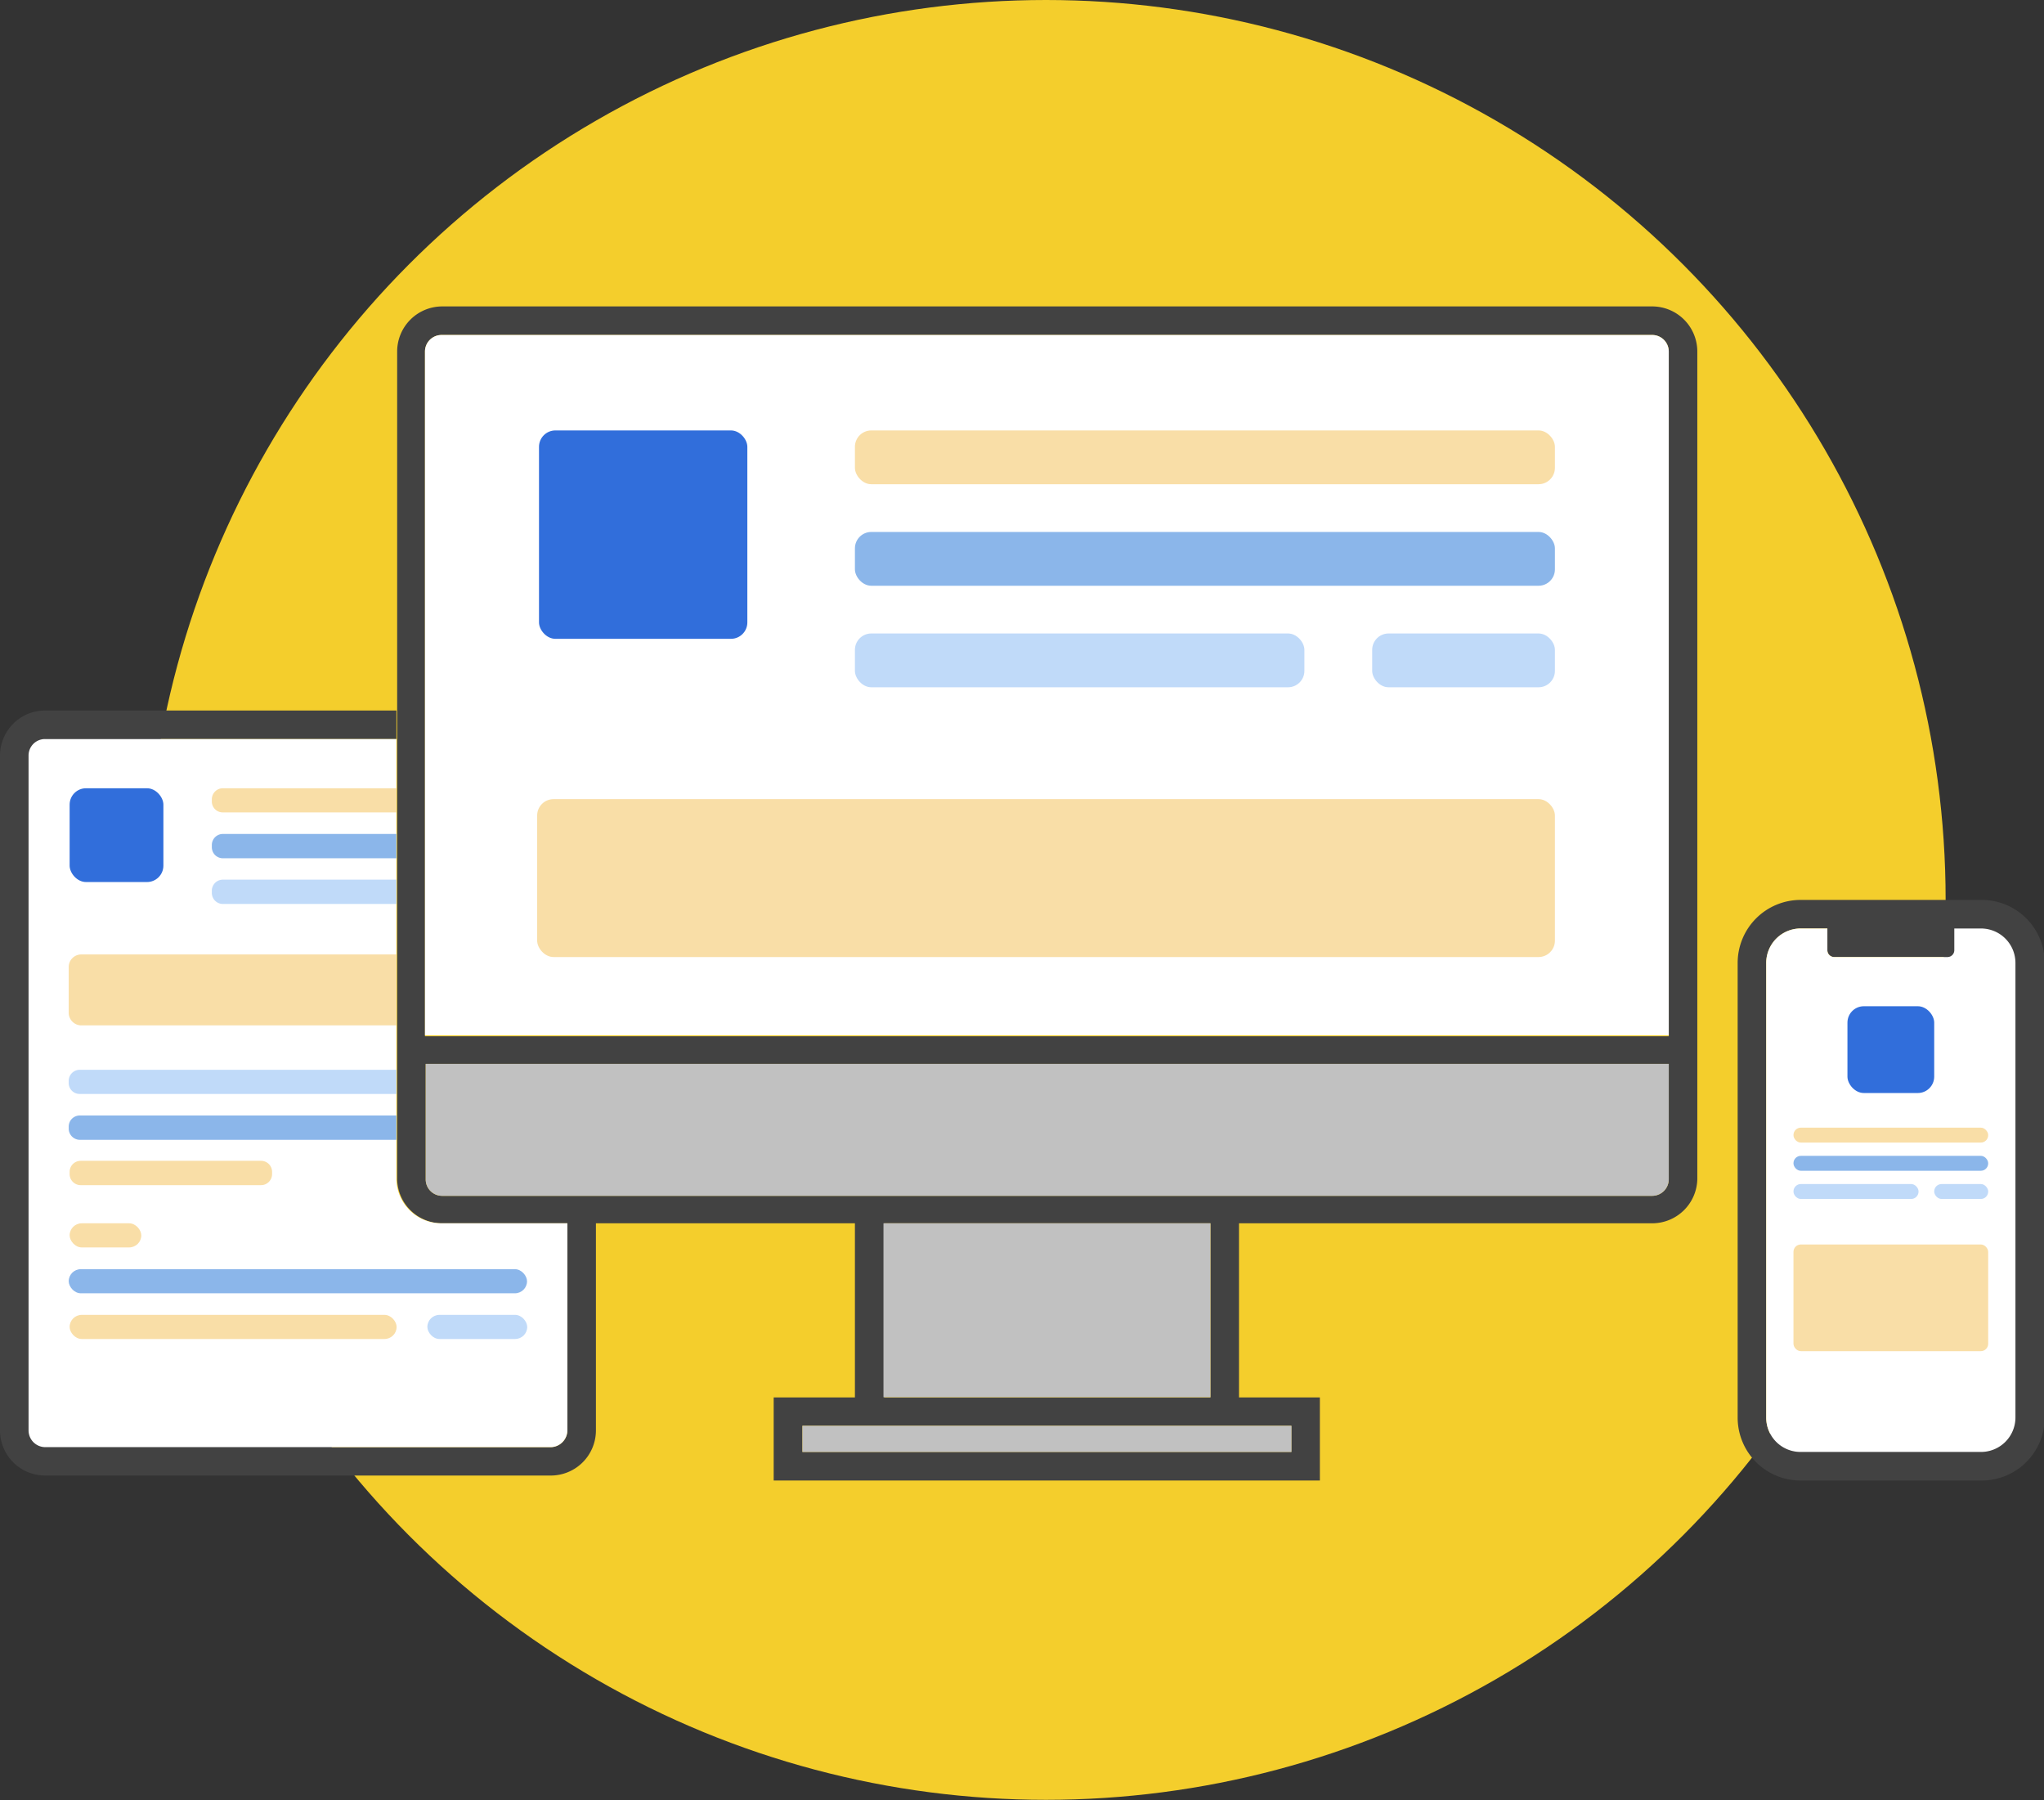 <svg xmlns="http://www.w3.org/2000/svg" viewBox="0 0 110.96 97.69"><rect x="0" y="0" width="110.96" height="97.69" fill="#333333" stroke="none"/><defs><style>.cls-1{fill:#f4ce2c;}.cls-2,.cls-3{fill:#424242;}.cls-11,.cls-12,.cls-13,.cls-3,.cls-4{fill-rule:evenodd;}.cls-4,.cls-9{fill:#fff;}.cls-11,.cls-5{fill:#f9dea7;}.cls-12,.cls-6{fill:#8bb6ea;}.cls-13,.cls-7{fill:#c0daf9;}.cls-8{fill:#316edb;}.cls-10{fill:#c1c1c1;}</style></defs><title>Asset 8</title><g id="Layer_2" data-name="Layer 2"><g id="Layer_1-2" data-name="Layer 1"><circle class="cls-1" cx="56.78" cy="48.84" r="48.84"/><path class="cls-2" d="M32.35,66.12V77.63a2.45,2.45,0,0,1-2.45,2.45H2.45A2.45,2.45,0,0,1,0,77.63V41a2.45,2.45,0,0,1,2.45-2.44H21.52v1.55H2.45a.89.89,0,0,0-.9.89V77.63a.91.91,0,0,0,.9.91H29.9a.92.92,0,0,0,.9-.91V66.12Z"/><path class="cls-3" d="M107.54,48.84h-9.8a3.42,3.42,0,0,0-3.41,3.42V76.94a3.41,3.41,0,0,0,3.41,3.41h9.8A3.42,3.42,0,0,0,111,76.94V52.26A3.42,3.42,0,0,0,107.54,48.84Zm1.87,28.1a1.87,1.87,0,0,1-1.87,1.86h-9.8a1.86,1.86,0,0,1-1.86-1.86V52.26a1.87,1.87,0,0,1,1.86-1.87H99.2v1.18a.37.37,0,0,0,.36.37h6.17a.37.37,0,0,0,.36-.37V50.39h1.45a1.87,1.87,0,0,1,1.87,1.87Z"/><path class="cls-4" d="M109.41,52.26V76.94a1.87,1.87,0,0,1-1.87,1.86h-9.8a1.86,1.86,0,0,1-1.86-1.86V52.26a1.87,1.87,0,0,1,1.86-1.87H99.2v1.18a.37.37,0,0,0,.36.37h6.17a.37.37,0,0,0,.36-.37V50.39h1.45A1.87,1.87,0,0,1,109.41,52.26Z"/><rect class="cls-5" x="97.36" y="61.2" width="10.57" height="0.81" rx="0.4" ry="0.4"/><rect class="cls-5" x="97.36" y="67.54" width="10.57" height="5.79" rx="0.4" ry="0.4"/><rect class="cls-6" x="97.36" y="62.73" width="10.57" height="0.81" rx="0.4" ry="0.4"/><rect class="cls-7" x="97.36" y="64.26" width="6.79" height="0.81" rx="0.4" ry="0.4"/><rect class="cls-7" x="105" y="64.26" width="2.93" height="0.81" rx="0.4" ry="0.4"/><rect class="cls-8" x="100.29" y="54.61" width="4.71" height="4.71" rx="0.89" ry="0.89"/><path class="cls-2" d="M89.69,16.63H24a2.45,2.45,0,0,0-2.44,2.45V64A2.44,2.44,0,0,0,24,66.39H46.41v9.45H42v4.51H71.65V75.84H67.26V66.39H89.69A2.45,2.45,0,0,0,92.14,64V19.08A2.45,2.45,0,0,0,89.69,16.63ZM70.1,77.38V78.8H43.56V77.38ZM48,75.84V66.39H65.71v9.45ZM90.59,64a.9.9,0,0,1-.9.9H24a.89.89,0,0,1-.89-.9V57.74H90.59Zm0-7.76H23.07V19.08a.9.9,0,0,1,.89-.9H89.69a.9.9,0,0,1,.9.9Z"/><path class="cls-9" d="M30.8,66.39V77.63a.92.92,0,0,1-.9.91H2.45a.91.91,0,0,1-.9-.91V41a.89.89,0,0,1,.9-.89H21.52V64A2.44,2.44,0,0,0,24,66.39Z"/><rect class="cls-10" x="43.56" y="77.38" width="26.55" height="1.42"/><rect class="cls-10" x="47.96" y="66.39" width="17.75" height="9.44"/><path class="cls-10" d="M90.59,57.74V64a.9.9,0,0,1-.9.9H24a.89.89,0,0,1-.89-.9V57.74Z"/><path class="cls-11" d="M21.52,42.78v1.31H12.1a.59.59,0,0,1-.6-.59v-.12a.6.6,0,0,1,.6-.6Z"/><path class="cls-12" d="M21.52,45.26v1.32H12.1a.6.6,0,0,1-.6-.6v-.11a.6.6,0,0,1,.6-.61Z"/><path class="cls-12" d="M4.33,60.54H21.52v1.32H4.33a.61.61,0,0,1-.6-.6v-.12A.6.6,0,0,1,4.33,60.54Z"/><rect class="cls-6" x="3.73" y="68.88" width="24.88" height="1.31" rx="0.66" ry="0.66"/><rect class="cls-5" x="3.78" y="71.36" width="17.75" height="1.31" rx="0.66" ry="0.66"/><rect class="cls-5" x="3.78" y="66.39" width="3.89" height="1.31" rx="0.66" ry="0.66"/><rect class="cls-7" x="23.2" y="71.36" width="5.42" height="1.31" rx="0.66" ry="0.66"/><path class="cls-13" d="M11.5,48.46v-.11a.6.6,0,0,1,.6-.61h9.42v1.32H12.1A.6.6,0,0,1,11.5,48.46Z"/><path class="cls-13" d="M3.73,58.78v-.12a.6.6,0,0,1,.6-.6H21.52v1.31H4.33A.59.59,0,0,1,3.73,58.78Z"/><path class="cls-11" d="M14.17,63a.6.6,0,0,1,.6.6v.12a.6.6,0,0,1-.6.6H4.37a.6.6,0,0,1-.59-.6v-.12a.6.6,0,0,1,.59-.6Z"/><path class="cls-11" d="M3.73,55V52.48a.68.68,0,0,1,.69-.68h17.1v3.85H4.42A.69.69,0,0,1,3.73,55Z"/><rect class="cls-8" x="3.78" y="42.78" width="5.09" height="5.09" rx="0.89" ry="0.89"/><path class="cls-9" d="M90.59,19.08V56.19H23.07V19.08a.9.9,0,0,1,.89-.9H89.69A.9.9,0,0,1,90.59,19.08Z"/><rect class="cls-5" x="46.41" y="23.36" width="38" height="2.92" rx="0.89" ry="0.89"/><rect class="cls-6" x="46.41" y="28.87" width="38" height="2.92" rx="0.89" ry="0.89"/><rect class="cls-7" x="46.41" y="34.38" width="24.4" height="2.92" rx="0.89" ry="0.89"/><rect class="cls-7" x="74.49" y="34.38" width="9.92" height="2.92" rx="0.89" ry="0.89"/><rect class="cls-8" x="29.26" y="23.36" width="11.31" height="11.31" rx="0.89" ry="0.89"/><rect class="cls-5" x="29.16" y="43.37" width="55.25" height="8.57" rx="0.89" ry="0.89"/></g></g></svg>